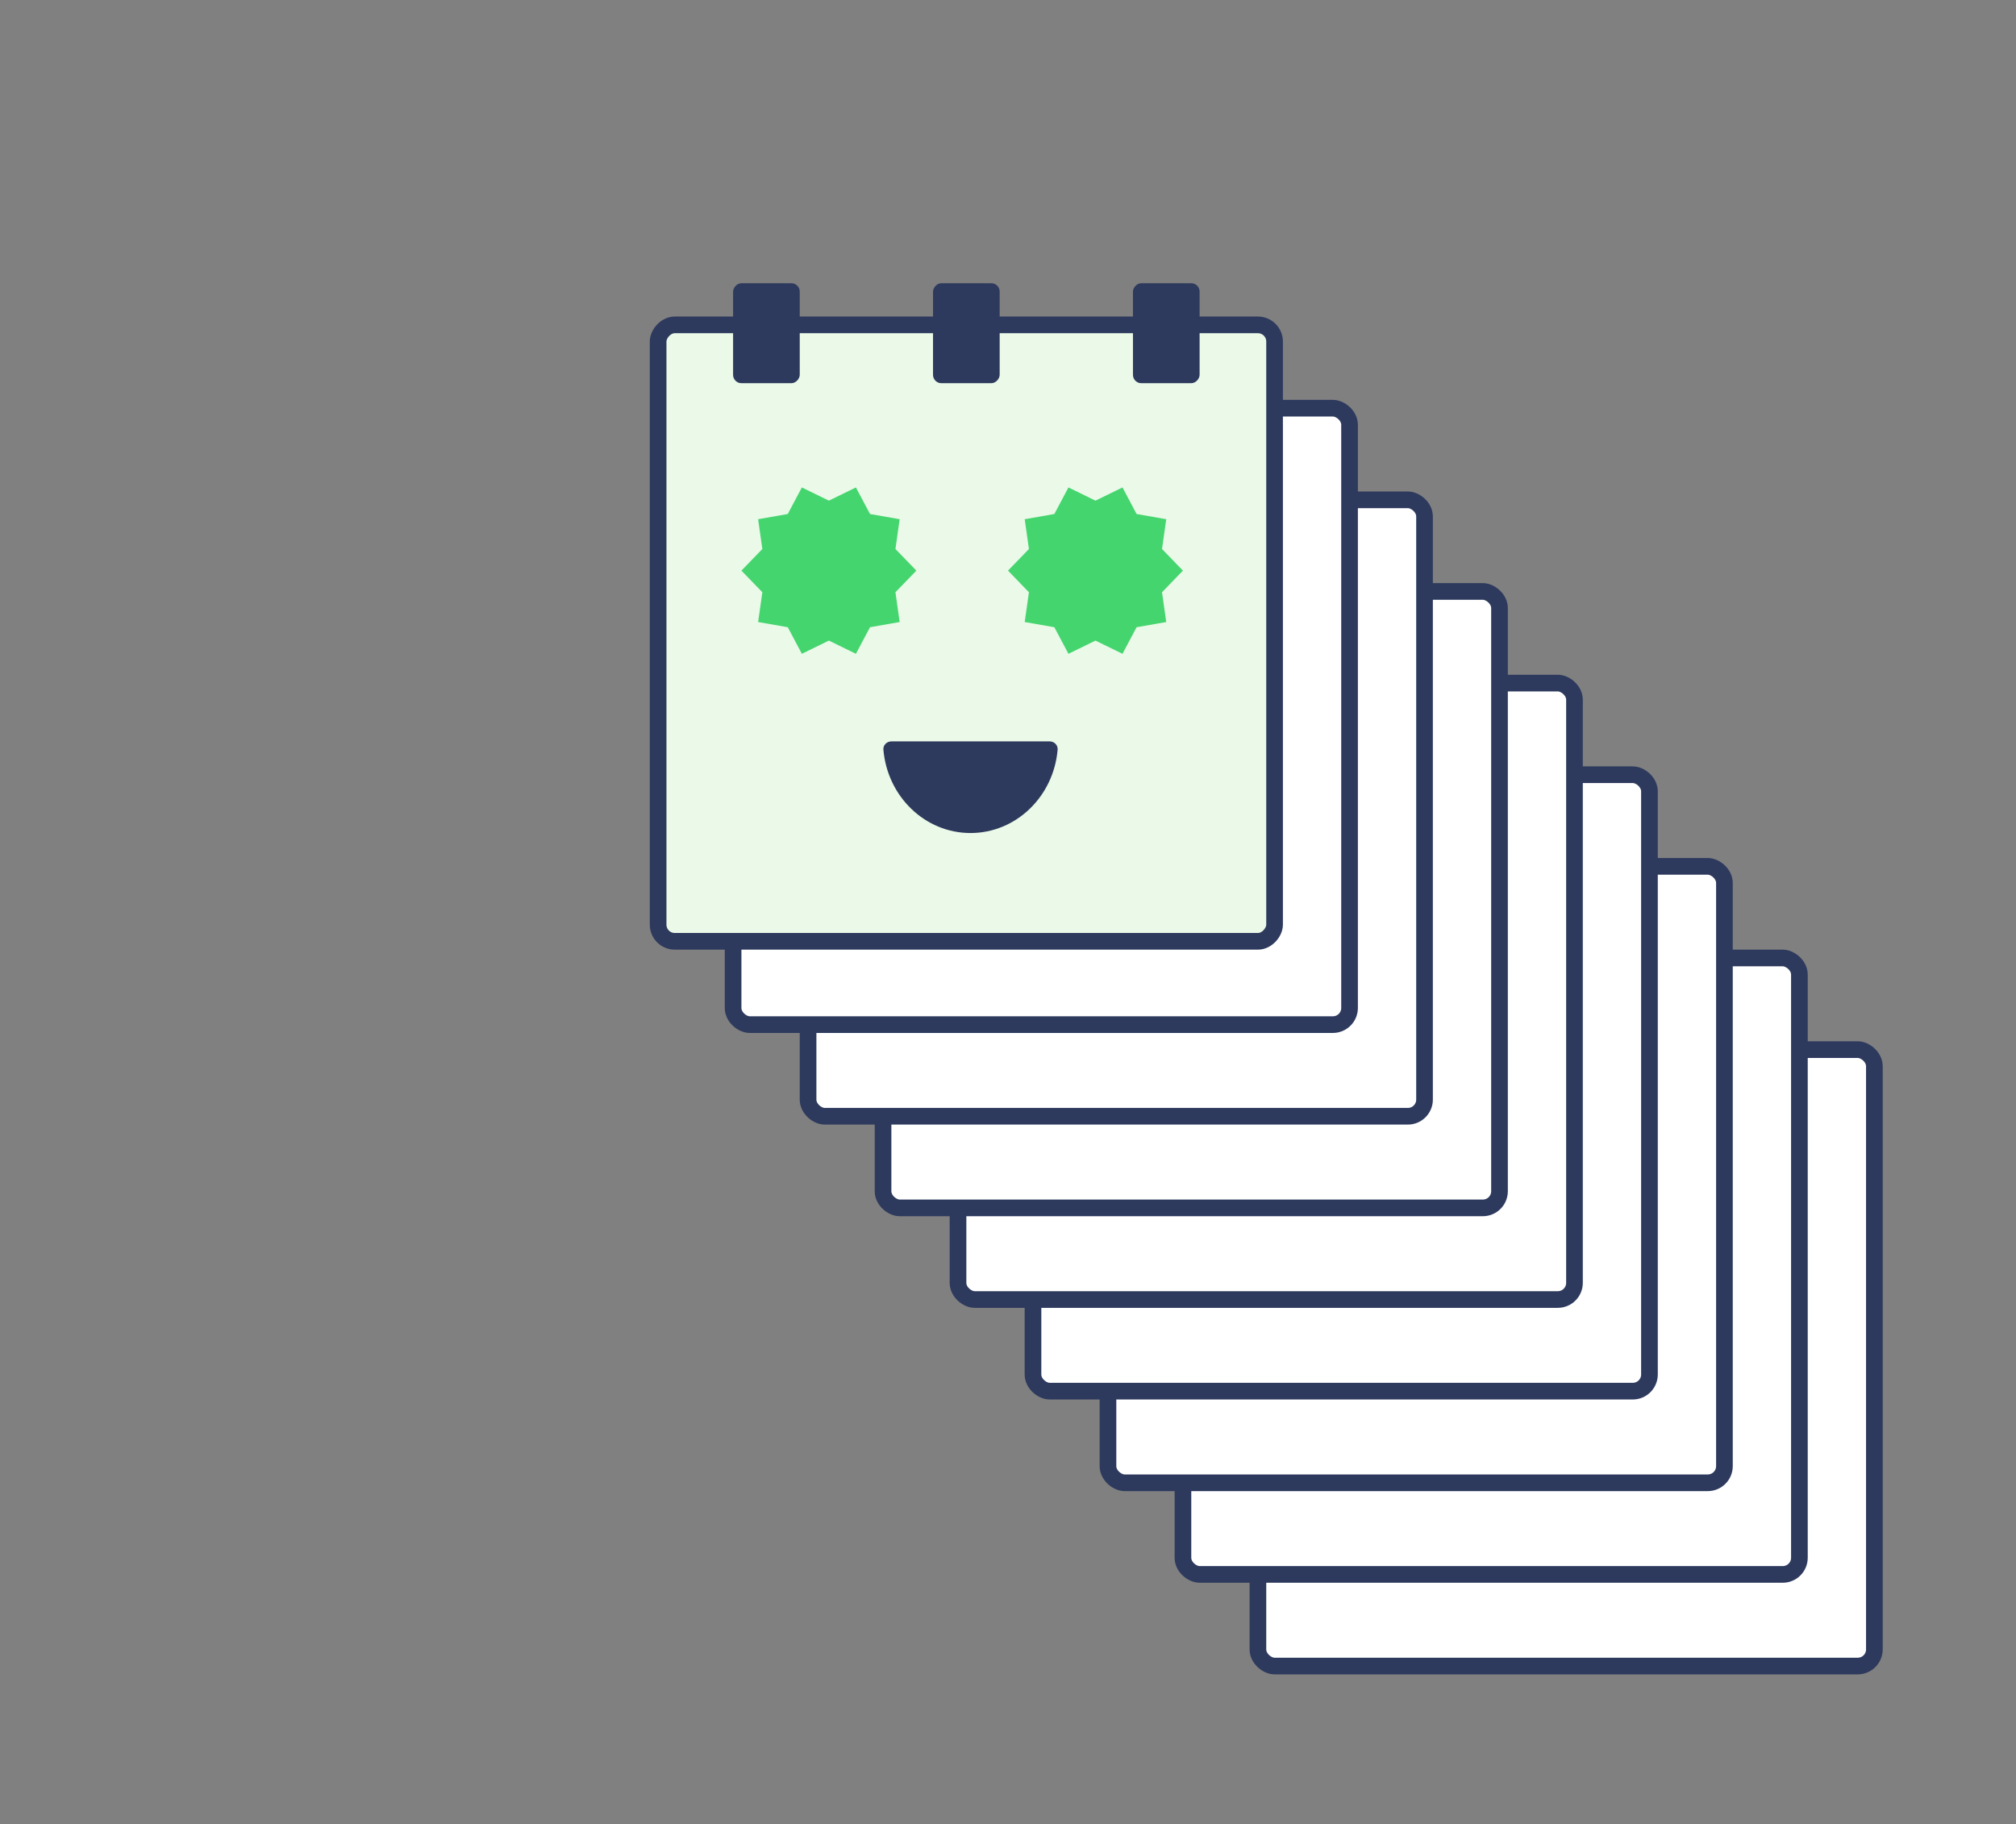 <svg width="242" height="219" viewBox="0 0 242 219" fill="none" xmlns="http://www.w3.org/2000/svg">
<rect x="0" y="0" width="242" height="219" fill="#808080" stroke="none"/>
<rect width="74" height="74" rx="2" transform="matrix(4.37114e-08 1 1 -4.37114e-08 151 126)" fill="white" stroke="#2D3A5D" stroke-width="2"/>
<rect width="74" height="74" rx="2" transform="matrix(4.37114e-08 1 1 -4.37114e-08 142 115)" fill="white" stroke="#2D3A5D" stroke-width="2"/>
<rect width="74" height="74" rx="2" transform="matrix(4.37114e-08 1 1 -4.37114e-08 133 104)" fill="white" stroke="#2D3A5D" stroke-width="2"/>
<rect width="74" height="74" rx="2" transform="matrix(4.37114e-08 1 1 -4.37114e-08 124 93)" fill="white" stroke="#2D3A5D" stroke-width="2"/>
<rect width="74" height="74" rx="2" transform="matrix(4.37114e-08 1 1 -4.37114e-08 115 82)" fill="white" stroke="#2D3A5D" stroke-width="2"/>
<rect width="74" height="74" rx="2" transform="matrix(4.37114e-08 1 1 -4.37114e-08 106 71)" fill="white" stroke="#2D3A5D" stroke-width="2"/>
<rect width="74" height="74" rx="2" transform="matrix(4.37114e-08 1 1 -4.37114e-08 97 60)" fill="white" stroke="#2D3A5D" stroke-width="2"/>
<rect width="74" height="74" rx="2" transform="matrix(4.37114e-08 1 1 -4.37114e-08 88 49)" fill="white" stroke="#2D3A5D" stroke-width="2"/>
<rect width="74" height="74" rx="2" transform="matrix(-1 0 0 1 153 39)" fill="#EBF9E8" stroke="#2D3A5D" stroke-width="2"/>
<rect width="8" height="12" rx="1" transform="matrix(-1 0 0 1 144 34)" fill="#2D3A5D"/>
<rect width="8" height="12" rx="1" transform="matrix(-1 0 0 1 120 34)" fill="#2D3A5D"/>
<rect width="8" height="12" rx="1" transform="matrix(-1 0 0 1 96 34)" fill="#2D3A5D"/>
<path d="M116.5 100C111.022 100 106.525 95.606 106.043 89.999C105.995 89.449 106.448 89 107 89H126C126.552 89 127.005 89.449 126.957 89.999C126.475 95.605 121.977 100 116.5 100Z" fill="#2D3A5D"/>
<path d="M121 68.5L123.511 71.096L123.005 74.672L126.563 75.296L128.255 78.486L131.5 76.9L134.745 78.486L136.437 75.296L139.995 74.672L139.489 71.096L142 68.5L139.489 65.904L139.995 62.328L136.437 61.704L134.745 58.514L131.5 60.1L128.255 58.514L126.563 61.704L123.005 62.328L123.511 65.904L121 68.5Z" fill="#45D56F"/>
<path d="M89 68.5L91.511 71.096L91.005 74.672L94.563 75.296L96.255 78.486L99.5 76.9L102.745 78.486L104.437 75.296L107.995 74.672L107.489 71.096L110 68.5L107.489 65.904L107.995 62.328L104.437 61.704L102.745 58.514L99.5 60.1L96.255 58.514L94.563 61.704L91.005 62.328L91.511 65.904L89 68.5Z" fill="#45D56F"/>
</svg>
